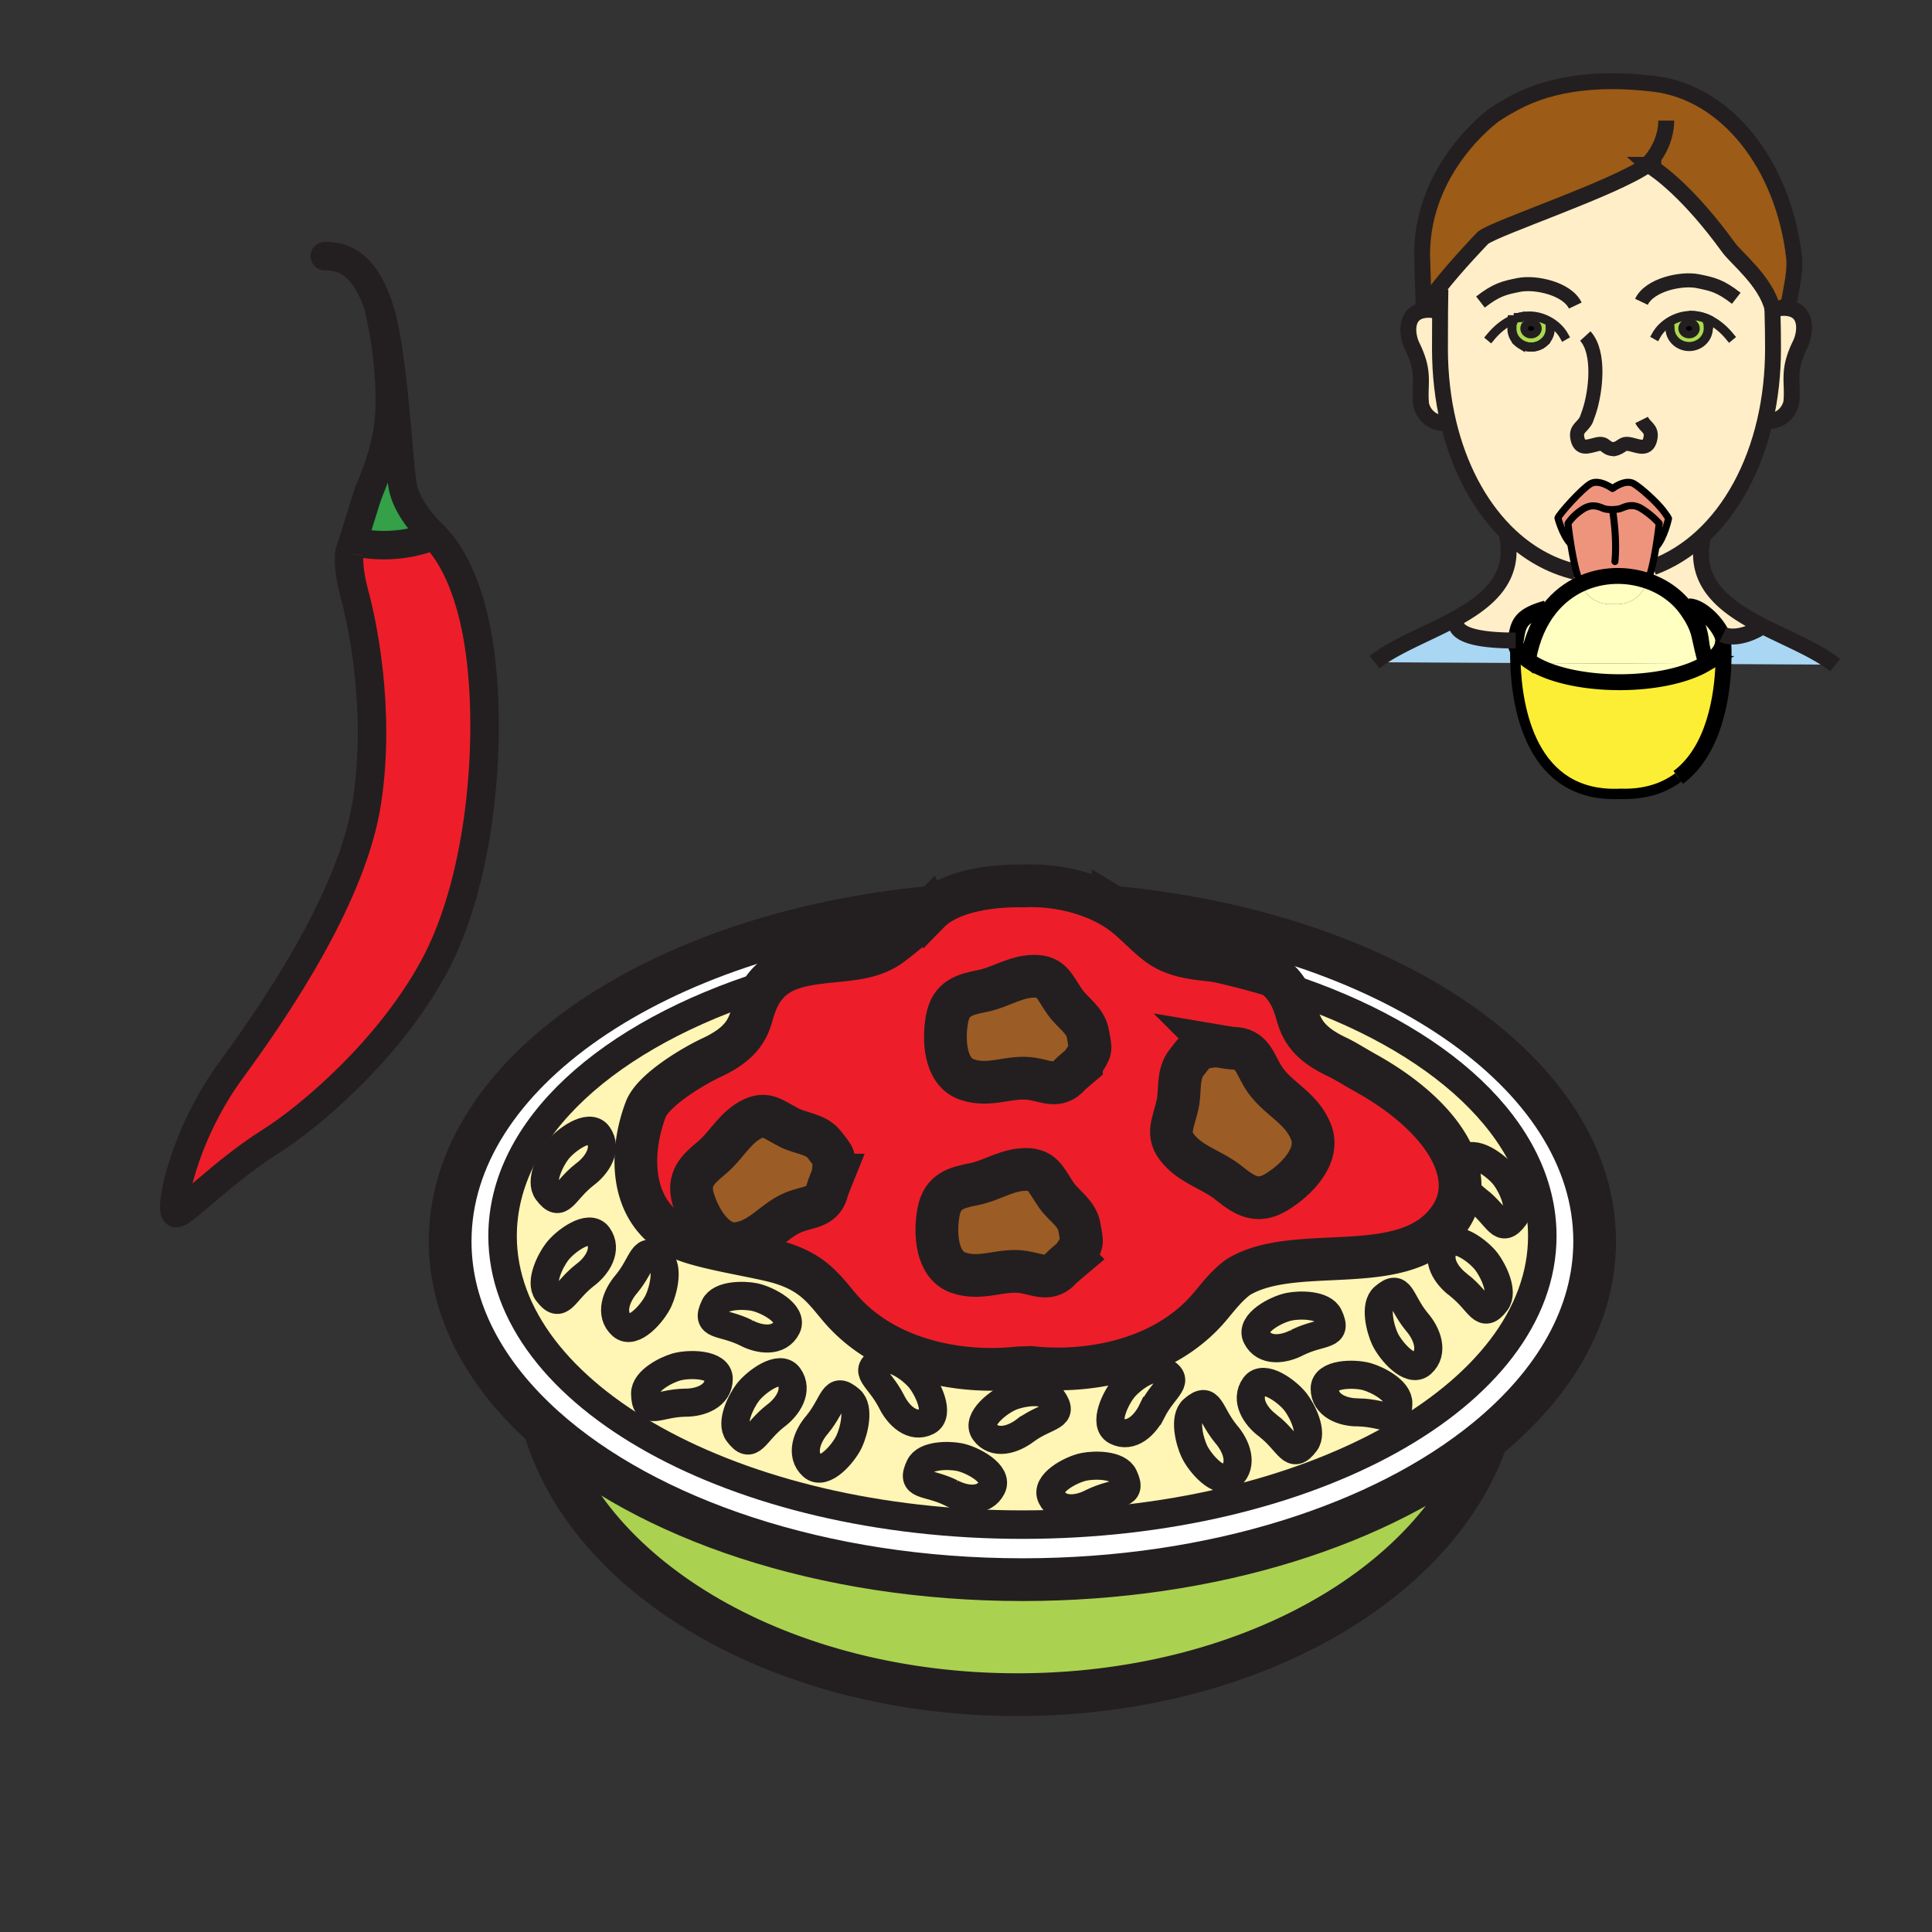 <svg xmlns="http://www.w3.org/2000/svg" width="850.394" height="850.394" viewBox="0 0 850.394 850.394" overflow="visible"><rect x="0" y="0" width="850.394" height="850.394" fill="#333333" stroke="none"/><path d="M101.837 470.843c-21.513 29.297-27.664 63.13-24.26 63.13 3.413 0 20.777-18.474 41.323-31.397 17.754-11.166 52.695-40.86 72.302-77.347 19.474-36.225 24.748-91.747 20.919-130.905-3.696-37.601-15.539-53.177-21.194-58.593 0 0-13.978 6.611-32.574 3.306-1.711-.299-2.863.326-3.608 1.566-.009.009-.009.018-.009.018-.523 1.712-.86 2.816-.931 3.034-.009.027-.009.036-.009.036-.7 5.053.913 13.022 2.331 18.185 3.067 11.157 11.603 49.88 5.451 90.696-6.133 40.815-38.237 88.956-59.741 118.271z" fill="#ed1e29"/><path d="M161.243 219.665a2760.202 2760.202 0 0 0-6.498 20.938c.745-1.241 1.897-1.865 3.608-1.566 18.596 3.305 32.574-3.306 32.574-3.306s-11.594-10.487-13.641-21.653c-2.048-11.157-3.865-56.356-9.901-76.741a97.116 97.116 0 0 0-.975-3.088l-.018.009c.328 1.268 5.965 23.301 5.097 46.331-.691 18.21-8.039 32.102-10.246 39.076z" fill="#34a047"/><path d="M654.392 633.453c29.906-24.487 47.527-54.563 47.527-87.073 0-74.215-91.785-135.732-211.898-147.062a51.37 51.37 0 0 1 3.005 1.956c5.912 4.175 10.654 9.817 16.46 14.245 7.543 5.751 17.134 6.466 26.308 7.372 13.109 1.295 23.144 2.998 29.569 11.393 67.889 22.024 113.502 62.931 113.502 109.75 0 70.166-102.448 127.047-228.829 127.047-126.38 0-228.82-56.881-228.82-127.047 0-47.454 46.836-88.813 116.24-110.638 6.453-7.471 16.177-9.083 28.71-10.324 9.183-.905 18.765-1.621 26.308-7.372 5.806-4.428 11.39-9.047 16.469-14.245a24.432 24.432 0 0 1 2.074-1.883l-2.872-.073c-119.183 11.791-210.011 73.064-210.011 146.88 0 30.238 15.237 58.366 41.43 81.849 45.046 40.408 122.489 67.078 210.463 67.078 84.126.001 158.618-24.378 204.365-61.853z" fill="#fff"/><path d="M245.156 506.66c-2.898 3.821-7.631 13.213-4.254 17.731 6.063 8.105 6.94.027 16.46-7.417 5.514-4.075 10.247-11.365 5.868-17.451-3.918-5.424-14.501 2.428-18.074 7.137zM245.156 551.053c-2.898 3.821-7.631 13.213-4.254 17.731 6.063 8.114 6.94.036 16.46-7.426 5.514-4.057 10.247-11.356 5.868-17.433-3.918-5.433-14.501 2.419-18.074 7.128z" fill="#fff5b4"/><path d="M337.456 433.396c-69.404 21.825-116.24 63.184-116.24 110.638 0 70.166 102.439 127.047 228.82 127.047S678.865 614.2 678.865 544.034c0-46.819-45.613-87.726-113.502-109.75 2.27 2.952 4.087 6.729 5.434 11.609 1.959 7.091 4.894 13.34 17.949 19.426 3.129 1.467 7.65 4.338 12.569 7.081 33.86 18.919 49.566 44.629 37.122 63.312-18.898 28.372-67.517 10.722-93.346 26.389l-.398.281c-4.999 3.768-8.279 8.214-12.321 12.978-20.661 24.333-55.124 29.205-78.613 26.543l-5.549.181c-23.498 2.672-57.96-2.219-78.622-26.552-6.781-7.979-11.408-15.097-25.669-19.552-9.954-3.115-35.695-6.512-45.206-11.366-22.479-11.474-21.309-38.352-14.484-56.283 3.28-8.648 21.123-19.153 28.994-22.821 13.048-6.095 15.982-12.343 17.94-19.434 1.515-5.489 3.625-9.583 6.293-12.68zm-96.554 90.996c-3.377-4.519 1.356-13.91 4.254-17.731 3.572-4.709 14.156-12.562 18.074-7.137 4.378 6.086-.354 13.376-5.868 17.451-9.52 7.444-10.397 15.522-16.46 7.417zm0 44.392c-3.377-4.519 1.356-13.91 4.254-17.731 3.572-4.709 14.156-12.561 18.074-7.127 4.378 6.076-.354 13.376-5.868 17.433-9.52 7.461-10.397 15.539-16.46 7.425zm32.84 14.644c-5.575-4.963-2.491-13.131 2.048-18.329 7.711-9.373 6.852-17.451 14.475-10.867 4.263 3.658 1.631 13.874-.39 18.248-2.5 5.387-11.16 15.385-16.133 10.948zm10.212 29.994c-.098-5.696 9.156-10.388 13.703-11.71 5.62-1.611 18.703-1.53 18.703 5.226 0 7.534-8.048 10.541-14.856 10.469-11.984.226-17.373 6.212-17.55-3.985zm44.478-26.761c-10.787-5.334-18.242-2.509-13.872-11.683 2.438-5.116 12.764-5.017 17.408-4.084 5.726 1.15 17.355 7.271 14.359 13.294-3.34 6.729-11.849 5.688-17.895 2.473zm-3.59 44.039c-3.368-4.519 1.356-13.91 4.246-17.74 3.59-4.7 14.164-12.552 18.091-7.127 4.37 6.076-.363 13.375-5.886 17.441-9.51 7.445-10.388 15.523-16.451 7.426zm32.832 14.644c-5.558-4.962-2.481-13.14 2.057-18.329 7.703-9.382 6.852-17.451 14.483-10.876 4.255 3.658 1.631 13.874-.399 18.248-2.491 5.387-11.15 15.394-16.141 10.957zm34.666-28.599c-5.593-10.84-13.242-13.067-4.396-17.813 4.929-2.635 13.189 3.704 16.39 7.264 3.944 4.392 9.741 16.373 3.838 19.406-6.595 3.387-12.836-2.608-15.832-8.857zm26.379 40.39c-10.787-5.334-18.242-2.508-13.872-11.682 2.428-5.117 12.764-5.018 17.408-4.094 5.727 1.15 17.347 7.281 14.359 13.304-3.349 6.729-11.859 5.687-17.895 2.472zm14.626-26.978c-3.927-5.434 6.532-13.439 11.993-15.549 4.432-1.712 14.607-3.56 17.834 1.077 5.797 8.305-2.013 6.774-11.789 13.855-5.425 4.213-13.642 6.685-18.038.617zm29.472 28.772c-2.987-6.022 8.633-12.153 14.359-13.304 4.653-.924 14.979-1.023 17.417 4.093 4.37 9.174-3.085 6.349-13.872 11.674-6.044 3.214-14.554 4.265-17.904-2.463zm28.453-29.071c-5.903-3.024-.115-15.006 3.829-19.398 3.2-3.567 11.471-9.907 16.398-7.263 8.837 4.745 1.196 6.974-4.396 17.813-3.005 6.249-9.237 12.244-15.831 8.848zm34.347 8.793c-2.021-4.374-4.653-14.589-.39-18.257 7.623-6.565 6.771 1.504 14.483 10.886 4.529 5.189 7.614 13.366 2.048 18.329-4.982 4.438-13.641-5.569-16.141-10.958zm32.522-11.111c-5.522-4.066-10.256-11.365-5.877-17.442 3.927-5.424 14.502 2.428 18.082 7.128 2.899 3.83 7.623 13.222 4.246 17.74-6.063 8.097-6.941.027-16.451-7.426zm-5.035-39.086c-2.987-6.022 8.633-12.145 14.359-13.294 4.645-.934 14.979-1.033 17.417 4.093 4.361 9.165-3.085 6.34-13.881 11.674-6.035 3.215-14.545 4.256-17.895-2.473zm29.977 22.739c0-6.746 13.084-6.828 18.694-5.216 4.547 1.322 13.81 6.014 13.712 11.71-.177 10.196-5.566 4.22-17.55 3.984-6.807.082-14.856-2.934-14.856-10.478zm26.477-21.961c-2.021-4.374-4.653-14.589-.39-18.257 7.623-6.574 6.771 1.504 14.483 10.877 4.529 5.198 7.614 13.375 2.048 18.329-4.981 4.438-13.641-5.569-16.141-10.949zm32.521-23.608c-5.522-4.066-10.255-11.356-5.877-17.434 3.927-5.434 14.502 2.418 18.083 7.128 2.898 3.821 7.622 13.213 4.245 17.731-6.062 8.115-6.94.037-16.451-7.425zm8.093-37.483c-5.522-4.066-10.256-11.365-5.877-17.441 3.927-5.434 14.502 2.427 18.083 7.136 2.898 3.813 7.622 13.204 4.245 17.731-6.062 8.105-6.94.027-16.451-7.426z" fill="#fff5b4"/><path d="M450.026 695.307c-87.974 0-165.417-26.67-210.463-67.078C259.099 695.37 344.91 745.93 447.819 745.93c100.215 0 184.217-47.961 206.572-112.477-45.746 37.475-120.238 61.854-204.365 61.854z" fill="#abd150"/><path d="M275.79 565.099c-4.539 5.198-7.623 13.366-2.048 18.329 4.973 4.438 13.633-5.561 16.132-10.948 2.021-4.374 4.653-14.59.39-18.248-7.622-6.585-6.763 1.494-14.474 10.867z" fill="#fff5b4"/><path d="M490.021 399.318c-10.982-6.602-25.759-10.016-39.684-9.355 0 0-25.954-1.168-39.32 9.609a24.28 24.28 0 0 0-2.074 1.883c-5.079 5.198-10.663 9.817-16.469 14.245-7.543 5.751-17.125 6.466-26.308 7.372-12.533 1.241-22.257 2.853-28.71 10.324-2.668 3.097-4.777 7.19-6.293 12.679-1.958 7.091-4.893 13.339-17.94 19.434-7.871 3.668-25.714 14.173-28.994 22.821-6.825 17.932-7.995 44.81 14.484 56.283 9.511 4.854 35.251 8.251 45.206 11.366 14.262 4.455 18.889 11.573 25.669 19.552 20.662 24.333 55.125 29.224 78.622 26.552l5.549-.181c23.489 2.662 57.952-2.21 78.613-26.543 4.042-4.764 7.322-9.21 12.321-12.978l.398-.281c25.829-15.667 74.447 1.983 93.346-26.389 12.444-18.683-3.262-44.393-37.122-63.312-4.919-2.743-9.44-5.614-12.569-7.081-13.056-6.086-15.99-12.335-17.949-19.426-1.347-4.881-3.164-8.657-5.434-11.609-6.426-8.395-16.46-10.098-29.569-11.393-9.174-.906-18.765-1.621-26.308-7.372-5.806-4.428-10.548-10.07-16.46-14.245a51.879 51.879 0 0 0-3.005-1.955zM305.183 527.933c-2.722-8.938 1.879-13.177 8.092-18.312 5.646-4.691 9.192-11.438 15.255-15.567 8.314-5.669 11.408-1.367 19.217 2.481 5.105 2.518 11.594 2.526 15.334 7.562 4.308 5.814 4.467 4.284 3.572 13.141 0 0-2.278 5.651-2.518 6.629-1.782 7.362-7.366 7.118-13.562 9.256-9.555 3.305-14.732 12.415-25.466 14.172-10.166 1.647-17.256-10.614-19.924-19.362zm116.559 32.212c-9.724-3.441-10.317-17.677-8.633-26.67 1.729-9.201 7.747-10.722 15.601-12.253 7.136-1.403 13.385-5.65 20.626-6.366 9.963-.996 10.708 4.293 15.805 11.447 3.351 4.682 9.059 7.815 10.024 14.063 1.126 7.2 1.959 5.932-2.916 13.304 0 0-4.627 3.885-5.283 4.637-4.973 5.633-9.785 2.717-16.238 1.621-9.947-1.685-18.713 3.848-28.986.217zm3.749-85.037c-9.724-3.441-10.317-17.677-8.633-26.67 1.729-9.201 7.747-10.713 15.6-12.253 7.136-1.403 13.385-5.65 20.626-6.366 9.964-.996 10.708 4.293 15.805 11.446 3.351 4.683 9.059 7.815 10.025 14.064 1.125 7.199 1.968 5.932-2.917 13.304 0 0-4.617 3.885-5.282 4.637-4.973 5.633-9.777 2.717-16.229 1.621-9.955-1.684-18.721 3.849-28.995.217zm95.021 32.576c-8.004-7.671-4.272-12.126-2.181-21.59 1.365-6.222-.23-13.304 4.122-18.638 4.999-6.148 3.377-5.932 12.853-7.163 0 0 6.479 1.104 7.561 1.114 8.146.117 9.28 6.284 13.057 12.515 5.823 9.608 16.638 13.005 21.131 24.289 4.246 10.686-6.825 21.48-15.316 26.561-8.669 5.198-14.244 1.223-21.167-4.292-6.295-5.008-14.246-7.209-20.06-12.796z" fill="#ed1e29"/><path d="M297.657 601.712c-4.547 1.322-13.801 6.014-13.703 11.71.177 10.197 5.566 4.211 17.55 3.984 6.808.072 14.856-2.935 14.856-10.469 0-6.755-13.083-6.836-18.703-5.225z" fill="#fff5b4"/><path d="M313.275 509.621c-6.213 5.135-10.814 9.373-8.092 18.312 2.668 8.748 9.759 21.01 19.926 19.361 10.734-1.757 15.911-10.867 25.466-14.172 6.196-2.138 11.78-1.894 13.562-9.256.239-.978 2.518-6.629 2.518-6.629.895-8.856.735-7.326-3.572-13.141-3.741-5.035-10.229-5.044-15.334-7.562-7.809-3.849-10.902-8.15-19.217-2.481-6.065 4.131-9.611 10.877-15.257 15.568z" fill="#9c5c25"/><path d="M314.561 574.979c-4.37 9.174 3.084 6.349 13.872 11.683 6.045 3.215 14.555 4.256 17.896-2.473 2.996-6.022-8.633-12.144-14.359-13.294-4.646-.933-14.972-1.033-17.409 4.084zM329.088 612.96c-2.89 3.83-7.614 13.222-4.246 17.74 6.063 8.097 6.94.019 16.451-7.426 5.522-4.066 10.256-11.365 5.886-17.441-3.927-5.425-14.501 2.427-18.091 7.127zM359.73 627.015c-4.538 5.189-7.614 13.367-2.057 18.329 4.991 4.438 13.65-5.569 16.141-10.957 2.03-4.374 4.654-14.59.399-18.248-7.631-6.576-6.78 1.494-14.483 10.876zM387.944 598.932c-8.846 4.746-1.196 6.974 4.396 17.813 2.996 6.249 9.236 12.244 15.831 8.856 5.903-3.033.106-15.015-3.838-19.406-3.2-3.559-11.46-9.898-16.389-7.263zM404.848 645.453c-4.37 9.174 3.084 6.348 13.872 11.682 6.036 3.215 14.545 4.257 17.896-2.472 2.987-6.022-8.633-12.153-14.359-13.304-4.646-.923-14.981-1.023-17.409 4.094z" fill="#fff5b4"/><path d="M413.108 533.475c-1.684 8.993-1.09 23.229 8.633 26.67 10.273 3.632 19.04-1.901 28.985-.217 6.453 1.096 11.266 4.012 16.238-1.621.656-.752 5.283-4.637 5.283-4.637 4.875-7.372 4.042-6.104 2.916-13.304-.966-6.248-6.674-9.382-10.024-14.063-5.097-7.154-5.842-12.443-15.805-11.447-7.241.716-13.49 4.963-20.626 6.366-7.853 1.531-13.871 3.051-15.6 12.253zM416.858 448.438c-1.684 8.993-1.09 23.229 8.633 26.67 10.273 3.632 19.04-1.901 28.994-.217 6.452 1.096 11.257 4.012 16.229-1.621.665-.752 5.282-4.637 5.282-4.637 4.885-7.372 4.042-6.104 2.917-13.304-.967-6.249-6.675-9.382-10.025-14.064-5.097-7.153-5.841-12.442-15.805-11.446-7.241.716-13.49 4.963-20.626 6.366-7.852 1.541-13.871 3.052-15.599 12.253z" fill="#9c5c25"/><path d="M445.338 614.608c-5.461 2.109-15.92 10.115-11.993 15.549 4.396 6.067 12.613 3.596 18.038-.616 9.776-7.081 17.586-5.551 11.789-13.855-3.227-4.637-13.402-2.79-17.834-1.078zM477.177 645.625c-5.727 1.15-17.347 7.281-14.359 13.304 3.35 6.729 11.859 5.678 17.904 2.463 10.787-5.325 18.242-2.5 13.872-11.674-2.438-5.116-12.764-5.017-17.417-4.093zM495.099 610.46c-3.944 4.393-9.732 16.374-3.829 19.398 6.595 3.396 12.826-2.6 15.831-8.848 5.593-10.84 13.233-13.068 4.396-17.813-4.928-2.644-13.198 3.696-16.398 7.263z" fill="#fff5b4"/><path d="M518.331 486.094c-2.092 9.464-5.823 13.919 2.181 21.59 5.814 5.587 13.766 7.788 20.059 12.796 6.923 5.515 12.498 9.49 21.167 4.292 8.491-5.08 19.563-15.875 15.316-26.561-4.493-11.284-15.308-14.681-21.131-24.289-3.776-6.23-4.911-12.397-13.057-12.515-1.081-.01-7.561-1.114-7.561-1.114-9.476 1.231-7.854 1.015-12.853 7.163-4.351 5.334-2.756 12.416-4.121 18.638z" fill="#9c5c25"/><path d="M525.228 620.395c-4.264 3.668-1.631 13.883.39 18.257 2.5 5.389 11.159 15.396 16.142 10.958 5.566-4.963 2.481-13.14-2.048-18.329-7.713-9.383-6.861-17.452-14.484-10.886zM552.262 610.098c-4.379 6.077.354 13.376 5.877 17.442 9.511 7.453 10.389 15.522 16.451 7.426 3.377-4.519-1.347-13.91-4.246-17.74-3.58-4.701-14.156-12.552-18.082-7.128zM567.464 575.16c-5.727 1.149-17.347 7.271-14.359 13.294 3.35 6.729 11.859 5.688 17.896 2.473 10.796-5.334 18.242-2.509 13.881-11.674-2.439-5.126-12.774-5.026-17.418-4.093zM601.775 605.978c-5.61-1.612-18.694-1.53-18.694 5.216 0 7.544 8.049 10.56 14.856 10.479 11.983.235 17.373 6.212 17.55-3.984.098-5.698-9.165-10.389-13.712-11.711zM609.168 570.976c-4.264 3.668-1.631 13.883.39 18.257 2.5 5.38 11.16 15.387 16.142 10.949 5.566-4.954 2.481-13.131-2.048-18.329-7.713-9.374-6.861-17.452-14.484-10.877zM636.202 548.19c-4.378 6.077.354 13.367 5.877 17.434 9.511 7.462 10.389 15.54 16.451 7.426 3.377-4.519-1.347-13.91-4.245-17.731-3.581-4.711-14.156-12.562-18.083-7.129zM644.295 510.699c-4.379 6.076.354 13.375 5.877 17.441 9.511 7.453 10.389 15.531 16.451 7.426 3.377-4.527-1.347-13.919-4.245-17.731-3.581-4.709-14.156-12.569-18.083-7.136z" fill="#fff5b4"/><g fill="none" stroke="#231f20"><path d="M337.491 433.388c-.009 0-.027.009-.036.009-69.404 21.825-116.24 63.184-116.24 110.638 0 70.166 102.439 127.047 228.82 127.047s228.829-56.881 228.829-127.047c0-46.819-45.613-87.726-113.502-109.75-14.492-4.719-30.013-8.558-46.313-11.42" stroke-width="12.543"/><path d="M408.145 399.5c-119.183 11.791-210.011 73.064-210.011 146.88 0 30.238 15.237 58.366 41.43 81.849 45.046 40.408 122.489 67.078 210.463 67.078 84.127 0 158.618-24.379 204.365-61.854 29.906-24.487 47.527-54.563 47.527-87.073 0-74.215-91.785-135.732-211.898-147.062h-.019" stroke-width="18.815"/><path d="M539.711 631.28c-7.712-9.382-6.86-17.451-14.483-10.886-4.264 3.668-1.631 13.883.39 18.257 2.5 5.389 11.159 15.396 16.142 10.958 5.565-4.963 2.48-13.139-2.049-18.329zM507.101 621.011c5.593-10.84 13.233-13.068 4.396-17.813-4.928-2.645-13.198 3.695-16.398 7.263-3.944 4.393-9.732 16.374-3.829 19.398 6.594 3.395 12.826-2.6 15.831-8.848zM558.139 627.54c9.511 7.453 10.389 15.522 16.451 7.426 3.377-4.519-1.347-13.91-4.246-17.74-3.58-4.7-14.155-12.552-18.082-7.128-4.379 6.077.354 13.376 5.877 17.442zM623.651 581.853c-7.712-9.373-6.86-17.451-14.483-10.877-4.264 3.668-1.631 13.883.39 18.257 2.5 5.38 11.16 15.387 16.142 10.949 5.566-4.954 2.481-13.131-2.049-18.329zM642.079 565.624c9.511 7.462 10.389 15.54 16.451 7.426 3.377-4.519-1.347-13.91-4.245-17.731-3.581-4.71-14.156-12.562-18.083-7.128-4.378 6.077.355 13.367 5.877 17.433zM650.172 528.141c9.511 7.453 10.389 15.531 16.451 7.426 3.377-4.527-1.347-13.919-4.245-17.731-3.581-4.709-14.156-12.569-18.083-7.136-4.379 6.075.354 13.374 5.877 17.441zM597.938 621.672c11.983.235 17.373 6.212 17.55-3.984.098-5.696-9.165-10.388-13.712-11.71-5.61-1.612-18.694-1.53-18.694 5.216-.001 7.543 8.048 10.559 14.856 10.478zM571 590.927c10.796-5.334 18.242-2.509 13.881-11.674-2.438-5.126-12.772-5.026-17.417-4.093-5.727 1.149-17.347 7.271-14.359 13.294 3.349 6.729 11.859 5.688 17.895 2.473zM480.722 661.392c10.787-5.325 18.242-2.5 13.872-11.674-2.438-5.116-12.764-5.017-17.417-4.093-5.727 1.15-17.347 7.281-14.359 13.304 3.349 6.728 11.859 5.677 17.904 2.463zM451.383 629.541c9.776-7.081 17.586-5.551 11.789-13.855-3.227-4.637-13.402-2.789-17.834-1.077-5.461 2.109-15.92 10.115-11.993 15.549 4.396 6.067 12.613 3.595 18.038-.617zM359.73 627.015c7.703-9.382 6.852-17.451 14.483-10.876 4.255 3.658 1.631 13.874-.399 18.248-2.491 5.388-11.15 15.395-16.141 10.957-5.557-4.962-2.481-13.14 2.057-18.329zM392.34 616.745c-5.593-10.84-13.242-13.067-4.396-17.813 4.929-2.635 13.189 3.704 16.39 7.264 3.944 4.392 9.741 16.373 3.838 19.406-6.595 3.387-12.836-2.608-15.832-8.857zM341.293 623.274c-9.511 7.444-10.388 15.522-16.451 7.426-3.368-4.519 1.356-13.91 4.246-17.74 3.59-4.7 14.164-12.552 18.091-7.127 4.37 6.076-.363 13.375-5.886 17.441zM275.79 565.099c7.711-9.373 6.852-17.451 14.475-10.867 4.263 3.658 1.631 13.874-.39 18.248-2.5 5.388-11.16 15.386-16.132 10.948-5.576-4.963-2.492-13.131 2.047-18.329zM257.362 561.358c-9.52 7.462-10.397 15.54-16.46 7.426-3.377-4.519 1.356-13.91 4.254-17.731 3.572-4.709 14.156-12.561 18.074-7.127 4.378 6.076-.355 13.376-5.868 17.432zM257.362 516.975c-9.52 7.444-10.397 15.522-16.46 7.417-3.377-4.519 1.356-13.91 4.254-17.731 3.572-4.709 14.156-12.562 18.074-7.137 4.378 6.085-.355 13.375-5.868 17.451zM301.504 617.406c-11.984.227-17.373 6.213-17.55-3.984-.098-5.696 9.156-10.388 13.703-11.71 5.62-1.611 18.703-1.53 18.703 5.226 0 7.534-8.048 10.541-14.856 10.468zM328.432 586.661c-10.787-5.334-18.242-2.509-13.872-11.683 2.438-5.116 12.764-5.017 17.408-4.084 5.726 1.15 17.355 7.271 14.359 13.294-3.34 6.729-11.849 5.688-17.895 2.473zM418.719 657.135c-10.787-5.334-18.242-2.508-13.872-11.682 2.428-5.117 12.764-5.018 17.408-4.094 5.727 1.15 17.347 7.281 14.359 13.304-3.349 6.729-11.859 5.687-17.895 2.472z" stroke-width="12.363"/><path d="M472.248 553.67c4.875-7.372 4.042-6.104 2.916-13.304-.966-6.248-6.674-9.382-10.024-14.063-5.097-7.154-5.842-12.443-15.805-11.447-7.241.716-13.49 4.963-20.626 6.366-7.854 1.531-13.872 3.052-15.601 12.253-1.684 8.993-1.09 23.229 8.633 26.67 10.273 3.632 19.04-1.901 28.985-.217 6.453 1.096 11.266 4.012 16.238-1.621.657-.752 5.284-4.637 5.284-4.637zM475.997 468.634c4.885-7.372 4.042-6.104 2.917-13.304-.967-6.249-6.675-9.382-10.025-14.064-5.097-7.153-5.841-12.442-15.805-11.446-7.241.716-13.49 4.963-20.626 6.366-7.853 1.54-13.872 3.052-15.6 12.253-1.684 8.993-1.09 23.229 8.633 26.67 10.273 3.632 19.04-1.901 28.994-.217 6.452 1.096 11.257 4.012 16.229-1.621.666-.752 5.283-4.637 5.283-4.637zM366.653 517.237c.895-8.856.735-7.326-3.572-13.141-3.741-5.035-10.229-5.044-15.334-7.562-7.809-3.849-10.902-8.15-19.217-2.481-6.063 4.13-9.608 10.876-15.255 15.567-6.213 5.135-10.814 9.373-8.092 18.312 2.668 8.748 9.759 21.01 19.926 19.361 10.734-1.757 15.911-10.867 25.466-14.172 6.196-2.138 11.78-1.894 13.562-9.256.238-.976 2.516-6.628 2.516-6.628zM535.306 460.293c-9.476 1.231-7.854 1.015-12.853 7.163-4.353 5.334-2.757 12.416-4.122 18.638-2.092 9.464-5.823 13.919 2.181 21.59 5.814 5.587 13.766 7.788 20.059 12.796 6.923 5.515 12.498 9.49 21.167 4.292 8.491-5.08 19.563-15.875 15.316-26.561-4.493-11.284-15.308-14.681-21.131-24.289-3.776-6.23-4.911-12.397-13.057-12.515-1.081-.01-7.56-1.114-7.56-1.114zM239.545 628.156c.009.026.018.045.018.072C259.099 695.37 344.91 745.93 447.819 745.93c100.215 0 184.217-47.961 206.572-112.477.159-.443.31-.887.461-1.34" stroke-width="18.815"/><path d="M565.362 434.284c2.27 2.952 4.087 6.729 5.434 11.609 1.959 7.091 4.894 13.34 17.949 19.426 3.129 1.467 7.65 4.338 12.569 7.081 33.86 18.919 49.566 44.629 37.122 63.312-18.898 28.372-67.517 10.722-93.346 26.389l-.398.281c-4.999 3.768-8.279 8.214-12.321 12.978-20.661 24.333-55.124 29.205-78.613 26.543l-5.549.181c-23.498 2.672-57.96-2.219-78.622-26.552-6.781-7.979-11.408-15.097-25.669-19.552-9.954-3.115-35.695-6.512-45.206-11.366-22.479-11.474-21.309-38.352-14.484-56.283 3.28-8.648 21.123-19.153 28.994-22.821 13.048-6.095 15.982-12.343 17.94-19.434 1.516-5.488 3.625-9.582 6.293-12.679 6.453-7.471 16.177-9.083 28.71-10.324 9.183-.905 18.765-1.621 26.308-7.372 5.806-4.428 11.39-9.047 16.469-14.245a24.432 24.432 0 0 1 2.074-1.883c13.367-10.777 39.32-9.609 39.32-9.609 13.925-.661 28.701 2.753 39.684 9.355a51.37 51.37 0 0 1 3.005 1.956c5.912 4.175 10.654 9.817 16.46 14.245 7.543 5.751 17.134 6.466 26.308 7.372 13.109 1.295 23.144 2.997 29.569 11.392z" stroke-width="18.815"/><path d="M154.736 240.62c-.47.788-.771 1.83-.931 3.034M153.797 243.69c-.7 5.053.913 13.022 2.331 18.185 3.067 11.157 11.603 49.88 5.451 90.696-6.134 40.815-38.238 88.957-59.742 118.271-21.513 29.297-27.664 63.13-24.26 63.13 3.413 0 20.777-18.474 41.323-31.397 17.754-11.166 52.695-40.86 72.302-77.347 19.474-36.225 24.748-91.747 20.919-130.905-3.696-37.601-15.539-53.177-21.194-58.593 0 0-13.978 6.611-32.574 3.306-1.711-.299-2.863.326-3.608 1.566" stroke-width="12.543"/><path d="M190.927 235.73s-11.594-10.487-13.641-21.653c-2.048-11.157-3.865-56.356-9.901-76.741a97.116 97.116 0 0 0-.975-3.088c-6.674-19.616-16.611-21.508-23.436-21.508" stroke-width="12.543" stroke-linecap="round" stroke-linejoin="round"/><path d="M166.375 134.203s.009.018.018.054c.328 1.268 5.965 23.301 5.097 46.331-.691 18.211-8.04 32.104-10.247 39.077a2760.202 2760.202 0 0 0-6.498 20.938c-.009.009-.009.018-.009.018-.523 1.712-.86 2.816-.931 3.034-.009.027-.009.036-.009.036" stroke-width="12.543"/></g><path fill="none" d="M0 0h850.394v850.394H0z"/><g><path d="M805.964 291.422l-.76 1.118-46.624-.243c.186-5.067-.004-8.761-.084-9.967v-.005a9.84 9.84 0 0 0 .009-.384c0-.088-.004-.172-.009-.265a6.84 6.84 0 0 0-.473-2.257l.349-.128c3.535 1.768 9.721.884 15.905-2.651l.509-1.595c10.868 5.659 22.859 10.368 31.178 16.377z" fill="#a9d7f3"/><path d="M787.289 135.689c8.619 1.383 7.457 11.059 5.09 15.879-5.757 11.748-3.124 16.073-3.853 25.033-.274 3.309-3.95 9.653-11.615 8.58 2.284-9.91 3.508-20.57 3.508-31.766 0-5.964-.075-10.144-.261-17.187h.11l.83-.009a12.07 12.07 0 0 1 4.083-.703c.685.001 1.387.058 2.108.173z" fill="#ffeec8" class="aac-skin-fill"/><path d="M780.145 135.707l-.004-.018c-2.969-11.929-15.905-22.086-19.228-26.672-17.894-24.714-31.439-34.006-34.766-36.056-.521-.327-.791-.468-.791-.468-.035.022-.062.044-.098.066-15.078 10.533-65.983 27.313-72.451 32.058 0 0-11.554 11.911-19.555 22.157-2.872 3.685-5.293 7.148-6.557 9.773l-.751-24.428c0-38.958 31.797-61.57 31.797-61.57 3.681-2.5 6.137-3.76 6.137-3.76 16.223-9.645 37.195-13.046 63.947-9.932 32.301 3.769 57.09 35.941 61.817 75.991.769 6.512-1.078 13.396-2.204 20.283l-2.258 2.386a12.07 12.07 0 0 0-4.083.703l-.83.009a7.975 7.975 0 0 0-.122-.522z" fill="#9c5b16" class="aac-hair-fill"/><path d="M710.344 197.71c-.106.018-.208.031-.318.049l.716-.044c-.138-.001-.274-.001-.398-.005zm41.777-57.05v-.004a18.741 18.741 0 0 0-1.86-.76 18.239 18.239 0 0 0-4.975-1.006 19.16 19.16 0 0 0-1.423-.026c-4.029.093-8.169 1.763-11.279 4.427l2.395.022c.018.265.102.539.102 1.17 0 4.44 3.769 8.041 8.426 8.041 4.644 0 8.416-3.601 8.416-8.041 0-.72.026-1.206-.013-1.635a2.065 2.065 0 0 0-.049-.335c.004-.004.004-.004 0-.004a2.898 2.898 0 0 0-.159-.504l.419-1.345zm24.79 44.52c-4.904 21.287-14.704 39.087-27.825 51.139-6.429 5.912-13.656 10.44-21.489 13.33l-.446-.11c.331-1.378.641-2.814.923-4.25.313-1.586.592-3.172.84-4.683l.146.022c3.583-4.002 5.372-12.432 5.372-12.432-.168-.481-2.293-3.332-2.293-3.332-2.717-3.631-9.808-10.095-12.984-11.942-3.791-2.218-9.38 2.103-9.38 2.103s-5.897-4.321-9.693-2.103c-3.79 2.209-13.695 13.272-14.327 15.062 0 0 1.789 7.17 5.372 11.173l.221-.035c.614 3.932 1.467 8.558 2.532 12.481l-.398.11c-11.195-2.642-21.339-8.509-29.954-16.917v-.004c-.38-.371-.756-.747-1.131-1.126-11.589-11.796-20.288-28.271-24.892-47.702-2.399-10.131-3.685-21.061-3.685-32.548 0-3.676.004-10.122.058-16.338.026-3.481.07-6.893.137-9.711l-.76-.592c8.001-10.246 19.555-22.157 19.555-22.157 6.468-4.745 57.373-21.525 72.451-32.058.168.15.481.283.889.402 3.326 2.05 16.872 11.341 34.766 36.056 3.322 4.586 16.259 14.743 19.228 26.672.009.181.013.358.018.539.186 7.042.261 11.222.261 17.187-.004 11.194-1.228 21.855-3.512 31.764zm-92.938-42.338c-2.991-2.257-6.738-3.649-10.4-3.733a17.87 17.87 0 0 0-3.924.354 13.192 13.192 0 0 0-1.36.331h-.009c-.893.252-1.763.57-2.606.95 0 0 0 .004-.005 0a22.805 22.805 0 0 0-3.053 1.674l2.911.601c-.053.446-.018.95-.018 1.71 0 2.359 1.065 4.484 2.762 5.951.301.261.618.499.954.716a8.623 8.623 0 0 0 4.705 1.374c1.308 0 2.55-.283 3.649-.791.005 0 .005-.004.005-.004.366-.168.72-.362 1.056-.579.331-.217.649-.455.95-.716 1.696-1.467 2.757-3.592 2.757-5.951l1.626-1.887z" fill="#ffeec8" class="aac-skin-fill"/><path d="M780.145 135.707l.014.521c-.005-.181-.009-.358-.018-.539l.004.018zM756.672 277.01c-2.13-2.836-5.986-5.395-10.82-7.498 2.806 4.979 4.913 11.946 4.131 18.732-2.146-8.301-1.723-10.237-5.015-16.082-.477-.853-1.016-1.617-1.488-2.368-4.176-6.645-10.71-11.456-18.176-14.059.68-1.758 1.299-3.905 1.847-6.198l.446.11c7.833-2.89 15.061-7.418 21.489-13.33l.438.469c-4.286 19.55 9.26 29.928 25.263 38.256l-.509 1.595c-6.185 3.535-12.37 4.418-15.905 2.651l-.349.128c-.305-.82-.76-1.624-1.352-2.406z" fill="#ffeec8" class="aac-skin-fill"/><path d="M758.496 282.33c.08 1.206.27 4.899.084 9.967l-7.975-.044c4.816-2.837 7.697-6.248 7.891-9.923z" fill="#fff"/><path d="M750.605 292.252l7.975.044c-.504 13.815-3.813 37.881-19.881 49.894-6.406 4.789-14.841 7.665-25.935 7.21l.115.036c-39.268 1.612-45.224-38.495-45.838-57.621l7.378.035s0 .004.005.004c.133.084.27.168.411.252 4.197 2.532 9.914 4.613 16.62 6.04 6.38 1.365 13.656 2.134 21.384 2.134 14.624 0 27.648-2.766 36.008-7.06.61-.314 1.198-.637 1.758-.968z" fill="#fbee34"/><path d="M758.505 281.94c0-.088 0-.177-.009-.265.005.093.009.177.009.265z" fill="#ffeec8" class="aac-skin-fill"/><path d="M758.496 282.325v.005c-.194 3.676-3.075 7.086-7.891 9.923l-1.444-.009c.401-1.313.667-2.651.821-3.999.782-6.786-1.325-13.753-4.131-18.732 4.834 2.103 8.69 4.661 10.82 7.498 1.064 1.718 1.74 3.366 1.824 4.665.009.088.009.177.009.265.001.128-.003.256-.008.384z" fill="#ffffc2"/><path d="M758.023 279.418a6.87 6.87 0 0 1 .473 2.257c-.084-1.299-.76-2.947-1.824-4.665.592.782 1.047 1.586 1.351 2.408z" fill="#9e5b16"/><path d="M752.121 140.655v.004a21.548 21.548 0 0 0-1.86-.765 19.14 19.14 0 0 1 1.86.761z" fill="#ffeec8" class="aac-skin-fill"/><path d="M752.121 140.66l-.42 1.343c.07.172.124.336.159.504.004 0 .004 0 0 .004.022.106.04.221.049.335.039.429.013.915.013 1.635 0 4.44-3.772 8.041-8.416 8.041-4.657 0-8.426-3.601-8.426-8.041 0-.632-.084-.906-.102-1.17l-2.395-.022c3.11-2.664 7.25-4.334 11.279-4.427.481-.009.955 0 1.423.026.345.022.689.049 1.029.088.341.044.681.093 1.012.15.336.058.667.128.999.203a19.85 19.85 0 0 1 1.935.565c.633.227 1.256.483 1.861.766zm-5.624 3.892c0-1.493-1.361-2.708-3.04-2.708s-3.039 1.215-3.039 2.708c0 1.498 1.36 2.708 3.039 2.708s3.04-1.211 3.04-2.708zM751.86 142.511z" fill="#abda4d"/><path d="M749.161 292.244l1.444.009a34.07 34.07 0 0 1-1.758.967l-.005-.004c.116-.323.221-.646.319-.972z" fill="#9e5b16"/><path d="M749.982 288.245a22.358 22.358 0 0 1-.821 3.999l-74.736-.389c-.005 0-.005 0-.005-.004a23.61 23.61 0 0 1-2.624-1.864l.866-.093c1.647-9.15 4.988-16.422 9.389-21.989 3.888-4.913 8.597-8.496 13.7-10.855.004.004.004.013.009.018 3.618 7.763 9.547 9.159 14.491 8.849 4.943.31 10.873-1.086 14.491-8.849.19-.411.38-.857.562-1.33 7.466 2.603 14 7.414 18.176 14.059.473.751 1.012 1.515 1.488 2.368 3.292 5.843 2.868 7.779 5.014 16.08z" fill="#ffffc2"/><path d="M674.425 291.854l74.736.389c-.098.327-.203.649-.318.972l.005.004c-8.359 4.294-21.384 7.06-36.008 7.06-7.728 0-15.004-.769-21.384-2.134-6.706-1.427-12.423-3.508-16.62-6.04a13.943 13.943 0 0 1-.411-.251z" fill="#ffffc2"/><path d="M748.326 139.33zM747.327 139.126zM746.315 138.976c.341.04.681.088 1.012.15a26.161 26.161 0 0 0-1.012-.15zM745.286 138.888z" fill="#ffeec8" class="aac-skin-fill"/><ellipse cx="743.457" cy="144.552" rx="3.04" ry="2.708"/><path d="M732.138 224.863s2.125 2.85 2.293 3.332c0 0-1.789 8.43-5.372 12.432l-.146-.022c.923-5.593 1.409-10.197 1.409-10.197s-3.265-3.795-8.01-6.64c-3.968-2.381-7.162-.632-8.846 0-1.691.636-5.796.738-7.483.106-1.688-.632-4.882-2.381-8.854 0-4.735 2.85-6.954 6.534-6.954 6.534s.407 3.813 1.171 8.712l-.221.035c-3.583-4.002-5.372-11.173-5.372-11.173.632-1.79 10.537-12.853 14.327-15.062 3.796-2.218 9.693 2.103 9.693 2.103s5.589-4.321 9.38-2.103c3.177 1.848 10.268 8.312 12.985 11.943z" fill="#ee947d"/><path d="M730.322 230.408s-.486 4.604-1.409 10.197a145.867 145.867 0 0 1-.84 4.683 104.748 104.748 0 0 1-.923 4.25c-.548 2.293-1.167 4.44-1.847 6.198-9.327-3.256-20.107-3.062-29.553 1.313-.685-1.476-1.313-3.362-1.873-5.448-1.065-3.923-1.918-8.549-2.532-12.481-.764-4.899-1.171-8.712-1.171-8.712s2.219-3.685 6.954-6.534c3.973-2.381 7.166-.632 8.854 0 1.688.632 5.792.53 7.483-.106 1.684-.632 4.878-2.381 8.846 0 4.747 2.845 8.011 6.64 8.011 6.64z" fill="#ee947d"/><path d="M725.304 255.737c-.182.473-.371.919-.562 1.33-3.618 7.763-9.548 9.159-14.491 8.849.018-.004.035-.004.053-.004h-.105c.018 0 .035 0 .053.004-4.944.31-10.873-1.086-14.491-8.849-.005-.004-.005-.013-.009-.018 9.444-4.374 20.225-4.568 29.552-1.312z" fill="#ffffc2"/><path d="M710.304 265.912c-.018 0-.035 0-.053.004-.018-.004-.035-.004-.053-.004h.106z" fill="#9e5b16"/><path d="M693.878 251.602c.561 2.085 1.188 3.972 1.873 5.448-5.104 2.359-9.813 5.942-13.7 10.855l-1.437-.102c-11.906 3.327-12.37 7.069-13.439 14.138-13.572 0-26.323-1.604-26.323-7.952l-1.82-.773c15.543-8.24 28.408-18.587 24.221-37.708l.273-.711c8.615 8.408 18.759 14.275 29.954 16.917l.398-.112z" fill="#ffeec8" class="aac-skin-fill"/><path d="M665.526 143.019l-2.911-.601a22.627 22.627 0 0 1 3.053-1.674c.005.004.005 0 .005 0a19.877 19.877 0 0 1 2.606-.95h.009c.221-.062.446-.124.667-.181.229-.053.464-.102.693-.15a17.993 17.993 0 0 1 3.924-.354c3.662.084 7.409 1.476 10.4 3.733l-1.626 1.887c0 2.359-1.061 4.484-2.757 5.951a8.878 8.878 0 0 1-.95.716 8.493 8.493 0 0 1-1.056.579c-.005 0-.005.004-.005.004a8.767 8.767 0 0 1-3.645.787 8.693 8.693 0 0 1-4.71-1.37 8.45 8.45 0 0 1-.954-.716c-1.696-1.467-2.762-3.592-2.762-5.951.002-.76-.033-1.264.019-1.71zm8.377 4.259c1.675 0 3.035-1.21 3.035-2.704 0-1.498-1.36-2.717-3.035-2.717-1.684 0-3.035 1.219-3.035 2.717 0 1.493 1.352 2.704 3.035 2.704z" fill="#abda4d"/><path d="M680.614 267.803l1.437.102c-4.4 5.567-7.741 12.839-9.389 21.989l-.866.093c-2.96-2.43-4.621-5.16-4.621-8.045 1.069-7.07 1.533-10.813 13.439-14.139z" fill="#ffffc2"/><path d="M678.64 151.396zM677.584 151.974zM677.584 151.974s0 .004-.005.004c0 .001 0-.004.005-.004z" fill="#abda4d"/><path d="M676.938 144.574c0 1.494-1.36 2.704-3.035 2.704-1.684 0-3.035-1.21-3.035-2.704 0-1.498 1.352-2.717 3.035-2.717 1.675 0 3.035 1.219 3.035 2.717z"/><path d="M674.42 291.85c0 .004 0 .004.005.004-.005 0-.005-.004-.005-.004z" fill="#ffffc2"/><path d="M674.42 291.85l-7.378-.035c-.137-4.268-.009-7.489.075-8.973.04 2.532 1.852 4.966 4.621 7.148a27.227 27.227 0 0 0 2.214 1.564c.154.102.31.199.468.296z" fill="#fff"/><path d="M673.935 152.765a8.77 8.77 0 0 0 3.645-.787 8.699 8.699 0 0 1-3.649.791 8.623 8.623 0 0 1-4.705-1.374 8.682 8.682 0 0 0 4.709 1.37z" fill="#abda4d"/><path d="M673.952 291.554a27.227 27.227 0 0 1-2.214-1.564l.058-.004a23.61 23.61 0 0 0 2.156 1.568z" fill="#fff"/><path d="M671.796 289.986l-.058.004c-2.77-2.183-4.581-4.617-4.621-7.148.022-.438.044-.725.053-.839.005-.04.005-.062.005-.062 0 2.885 1.661 5.615 4.621 8.045z" fill="#fff"/><path d="M668.955 139.612c.229-.057.464-.106.693-.15-.229.049-.463.098-.693.15z" fill="#abda4d"/><path d="M668.955 139.612c-.221.058-.446.119-.667.181.221-.066.446-.127.667-.181z" fill="#ffeec8" class="aac-skin-fill"/><path d="M668.271 150.68z" fill="#abda4d"/><path d="M667.175 281.94s0 .022-.005.062a4.49 4.49 0 0 0-.053.839c-.084 1.484-.212 4.705-.075 8.973l-62.012-.327c8.571-6.861 22.072-11.946 34.001-18.273l1.82.773c.001 6.35 12.752 7.953 26.324 7.953z" fill="#a9d7f3"/><path d="M667.117 282.842a4.485 4.485 0 0 1 .053-.839c-.009.114-.03.401-.053.839z" fill="#a9d7f3"/><path d="M668.279 139.793c-.893.256-1.763.574-2.606.95.844-.38 1.714-.698 2.606-.95zM664.422 141.353z" fill="#ffeec8" class="aac-skin-fill"/><path d="M663.525 234.791v.004c-.38-.371-.76-.751-1.131-1.131.376.38.752.756 1.131 1.127z" fill="#ffffc2"/><path d="M637.503 185.962c-7.952 1.378-11.761-5.138-12.035-8.514-.737-8.964 1.9-13.281-3.856-25.024-2.368-4.825-3.53-14.5 5.085-15.878 2.267-.367 4.343-.137 6.194.525l.985.005a1951.16 1951.16 0 0 0-.058 16.338c0 11.487 1.286 22.418 3.685 32.548z" fill="#ffeec8" class="aac-skin-fill"/><g fill="none"><path d="M780.141 135.689c.009.181.013.358.018.539" stroke="#231f20" stroke-width="6.185"/><path d="M668.271 150.68c.301.261.618.499.954.716a8.693 8.693 0 0 0 4.71 1.37 8.77 8.77 0 0 0 3.645-.787s0-.004.005-.004c.366-.168.72-.362 1.056-.579.331-.217.649-.455.95-.716M669.648 139.462c-.229.044-.464.093-.693.15" stroke="#231f20" stroke-width="4.002" stroke-linecap="square" stroke-miterlimit="10"/><path d="M780.269 136.228c-.04-.181-.075-.349-.124-.521l-.004-.018c-2.969-11.929-15.905-22.086-19.228-26.672-17.894-24.714-31.439-34.006-34.766-36.056-.521-.327-.791-.468-.791-.468-.035.022-.062.044-.098.066-15.078 10.533-65.983 27.313-72.451 32.058 0 0-11.554 11.911-19.555 22.157-2.872 3.685-5.293 7.148-6.557 9.773l-.751-24.428c0-38.958 31.797-61.57 31.797-61.57 3.681-2.5 6.137-3.76 6.137-3.76 16.223-9.645 37.195-13.046 63.947-9.932 32.301 3.769 57.09 35.941 61.817 75.991.769 6.512-1.078 13.396-2.204 20.283l-2.258 2.386" stroke="#231f20" stroke-width="7"/><path d="M745.286 138.888a16.657 16.657 0 0 1 2.041.238 18.548 18.548 0 0 1 2.934.768c.632.221 1.255.473 1.86.76v.004M751.86 142.511c.022.106.04.221.049.335M669.648 139.462a17.993 17.993 0 0 1 3.924-.354c3.662.084 7.409 1.476 10.4 3.733 1.793 1.348 3.317 3.018 4.378 4.896M668.279 139.793h.009M665.668 140.744h.005M656.104 148.342c1.895-2.279 4.073-4.338 6.512-5.924a22.627 22.627 0 0 1 1.807-1.065" stroke="#231f20" stroke-width="4.002" stroke-linecap="square" stroke-miterlimit="10"/><path d="M682.347 144.729c0 2.359-1.061 4.484-2.757 5.951a8.878 8.878 0 0 1-.95.716 8.493 8.493 0 0 1-1.056.579s0 .004-.005.004a8.699 8.699 0 0 1-3.649.791 8.623 8.623 0 0 1-4.705-1.374 8.45 8.45 0 0 1-.954-.716c-1.696-1.467-2.762-3.592-2.762-5.951 0-.76-.035-1.264.018-1.71.031-.194.063-.384.133-.57M761.328 148.091c-2.563-3.097-5.668-5.774-9.207-7.431a21.548 21.548 0 0 0-1.86-.765 19.231 19.231 0 0 0-1.935-.565 18.793 18.793 0 0 0-2.011-.353c-.34-.04-.685-.066-1.029-.088a19.16 19.16 0 0 0-1.423-.026c-4.029.093-8.169 1.763-11.279 4.427-1.418 1.211-2.62 2.638-3.503 4.202" stroke="#231f20" stroke-width="4.002" stroke-linecap="square" stroke-miterlimit="10"/><path d="M734.979 143.311c.018.265.102.539.102 1.17 0 4.44 3.769 8.041 8.426 8.041 4.644 0 8.416-3.601 8.416-8.041 0-.72.026-1.206-.013-1.635a2.065 2.065 0 0 0-.049-.335c.004-.004.004-.004 0-.004a2.27 2.27 0 0 0-.154-.504" stroke="#231f20" stroke-width="4.002" stroke-linecap="square" stroke-miterlimit="10"/><path d="M632.891 137.072c-1.852-.663-3.928-.892-6.194-.525-8.615 1.378-7.453 11.054-5.085 15.878 5.757 11.743 3.119 16.06 3.856 25.024.274 3.375 4.083 9.892 12.035 8.514.075-.009.154-.022.238-.04M781.099 136.219a12.07 12.07 0 0 1 4.083-.703c.685 0 1.387.058 2.107.172 8.619 1.383 7.457 11.059 5.09 15.879-5.757 11.748-3.124 16.073-3.853 25.033-.274 3.309-3.95 9.653-11.615 8.58a9.567 9.567 0 0 1-.667-.106" stroke="#231f20" stroke-width="7"/><path d="M693.479 251.712c-11.195-2.642-21.339-8.509-29.954-16.917-.38-.371-.76-.751-1.131-1.131-11.589-11.796-20.288-28.271-24.892-47.702-2.399-10.131-3.685-21.061-3.685-32.548 0-3.676.004-10.122.058-16.338.026-3.481.07-6.893.137-9.711M780.118 134.779l.026.91v.018l.014.521c.186 7.042.261 11.222.261 17.187 0 11.195-1.224 21.856-3.508 31.766-4.904 21.287-14.704 39.087-27.825 51.139-6.429 5.912-13.656 10.44-21.489 13.33" stroke="#231f20" stroke-width="7"/><path d="M710.344 197.71c4.016-.747 3.296-3.124 7.604-2.076 3.711.896 7.647 2.743 8.575-3.058.637-3.994-2.368-4.524-3.963-7.731M710.344 197.71c.124.004.261.004.397.004l-.716.044c.111-.017.212-.03.319-.048z" stroke="#231f20" stroke-width="6.185"/><path d="M697.792 147.91c6.662 7.307 4.644 24.476 1.666 33.414l-1.255 3.486c-1.596 3.203-4.595 3.729-3.963 7.723.928 5.801 4.868 3.945 8.575 3.053 4.285-1.034 3.317 1.948 7.528 2.125" stroke="#231f20" stroke-width="6.185"/><path d="M676.938 144.574c0 1.494-1.36 2.704-3.035 2.704-1.684 0-3.035-1.21-3.035-2.704 0-1.498 1.352-2.717 3.035-2.717 1.675 0 3.035 1.219 3.035 2.717z" stroke="#231f20" stroke-width="3.359"/><ellipse cx="743.457" cy="144.552" rx="3.039" ry="2.708" stroke="#231f20" stroke-width="3.359"/><path d="M693.378 134.496c-3.592-7.568-17.646-10.515-24.763-9.092-6.685 1.33-10.003 2.134-16.975 7.542M722.502 132.844c3.597-7.572 17.65-10.524 24.764-9.097 6.697 1.33 10.012 2.129 16.979 7.542" stroke="#231f20" stroke-width="6.185"/><path d="M731.241 73.62c-.756.004-3.565-.212-5.094-.658-.407-.119-.721-.252-.889-.402a.399.399 0 0 1-.119-.159c4.626-4.506 8.271-11.854 8.271-19.307M663.252 235.507c4.188 19.121-8.678 29.468-24.221 37.708-11.929 6.327-25.43 11.412-34.001 18.273M749.523 236.788c-4.286 19.55 9.26 29.928 25.263 38.256 10.868 5.66 22.858 10.369 31.178 16.378a45.61 45.61 0 0 1 1.776 1.347" stroke="#231f20" stroke-width="7"/><path d="M729.059 240.627c3.583-4.002 5.372-12.432 5.372-12.432-.168-.481-2.293-3.332-2.293-3.332-2.717-3.631-9.808-10.095-12.984-11.942-3.791-2.218-9.38 2.103-9.38 2.103s-5.897-4.321-9.693-2.103c-3.79 2.209-13.695 13.272-14.327 15.062 0 0 1.789 7.17 5.372 11.173" stroke="#000" stroke-width="3.093" stroke-linecap="round" stroke-linejoin="round"/><path d="M695.751 257.049c-.685-1.476-1.313-3.362-1.873-5.448-1.065-3.923-1.918-8.549-2.532-12.481-.764-4.899-1.171-8.712-1.171-8.712s2.219-3.685 6.954-6.534c3.973-2.381 7.166-.632 8.854 0 1.688.632 5.792.53 7.483-.106 1.684-.632 4.878-2.381 8.846 0 4.745 2.845 8.01 6.64 8.01 6.64s-.486 4.604-1.409 10.197a145.867 145.867 0 0 1-.84 4.683M728.073 245.288a104.748 104.748 0 0 1-.923 4.25c-.548 2.293-1.167 4.44-1.847 6.198M709.773 224.506s2.107 12.119 1.057 22.656" stroke="#000" stroke-width="3.093" stroke-linecap="round" stroke-linejoin="round"/><path d="M667.175 281.94c0 2.885 1.661 5.616 4.621 8.045a23.423 23.423 0 0 0 2.156 1.568" stroke="#000" stroke-width="6.185"/><path d="M748.848 293.22l-.005-.004a22.358 22.358 0 0 0 1.139-4.971c.782-6.786-1.325-13.753-4.131-18.732 4.834 2.103 8.69 4.661 10.82 7.498.592.782 1.047 1.586 1.352 2.408a6.87 6.87 0 0 1 .473 2.257c.009.088.009.177.009.265" stroke="#000" stroke-width="4.561"/><path d="M667.175 281.94c1.069-7.069 1.533-10.811 13.439-14.138M758.496 282.33c-.194 3.676-3.075 7.086-7.891 9.923a34.07 34.07 0 0 1-1.758.967c-8.359 4.294-21.384 7.06-36.008 7.06-7.728 0-15.004-.769-21.384-2.134-6.706-1.427-12.423-3.508-16.62-6.04a16.467 16.467 0 0 1-.411-.252c-.005 0-.005 0-.005-.004a17.535 17.535 0 0 1-.468-.296 27.227 27.227 0 0 1-2.214-1.564c-2.77-2.183-4.581-4.617-4.621-7.148a4.485 4.485 0 0 1 .053-.839M743.352 266.919c4.462 0 10.378 5.324 13.32 10.091 1.064 1.718 1.74 3.366 1.824 4.665.005.093.009.177.009.265 0 .128-.004.256-.009.384M667.17 282.002c.005-.04.005-.062.005-.062" stroke="#000" stroke-width="7"/><path d="M667.117 282.842c.022-.438.044-.725.053-.839" stroke="#000" stroke-width="6.185"/><path d="M738.699 342.19c-6.406 4.789-14.841 7.665-25.935 7.21l.115.036c-39.268 1.612-45.224-38.495-45.838-57.621-.137-4.268-.009-7.489.075-8.973" stroke="#000" stroke-width="4.561"/><path d="M758.466 281.905s.013.146.03.419v.005c.08 1.206.27 4.899.084 9.967-.504 13.815-3.813 37.881-19.881 49.894M672.662 289.893c1.647-9.15 4.988-16.422 9.389-21.989 3.888-4.913 8.597-8.496 13.7-10.855 9.445-4.374 20.226-4.568 29.553-1.313 7.466 2.603 14 7.414 18.176 14.059.473.751 1.012 1.515 1.488 2.368 3.292 5.845 2.868 7.78 5.015 16.082.133.521.278 1.069.438 1.648" stroke="#000" stroke-width="7"/><path d="M640.852 273.988c0 6.349 12.751 7.952 26.323 7.952M758.372 279.29c3.535 1.768 9.721.884 15.905-2.651" stroke="#231f20" stroke-width="7"/></g></g><path fill="none" d="M0 0h850.394v850.394H0z"/></svg>
